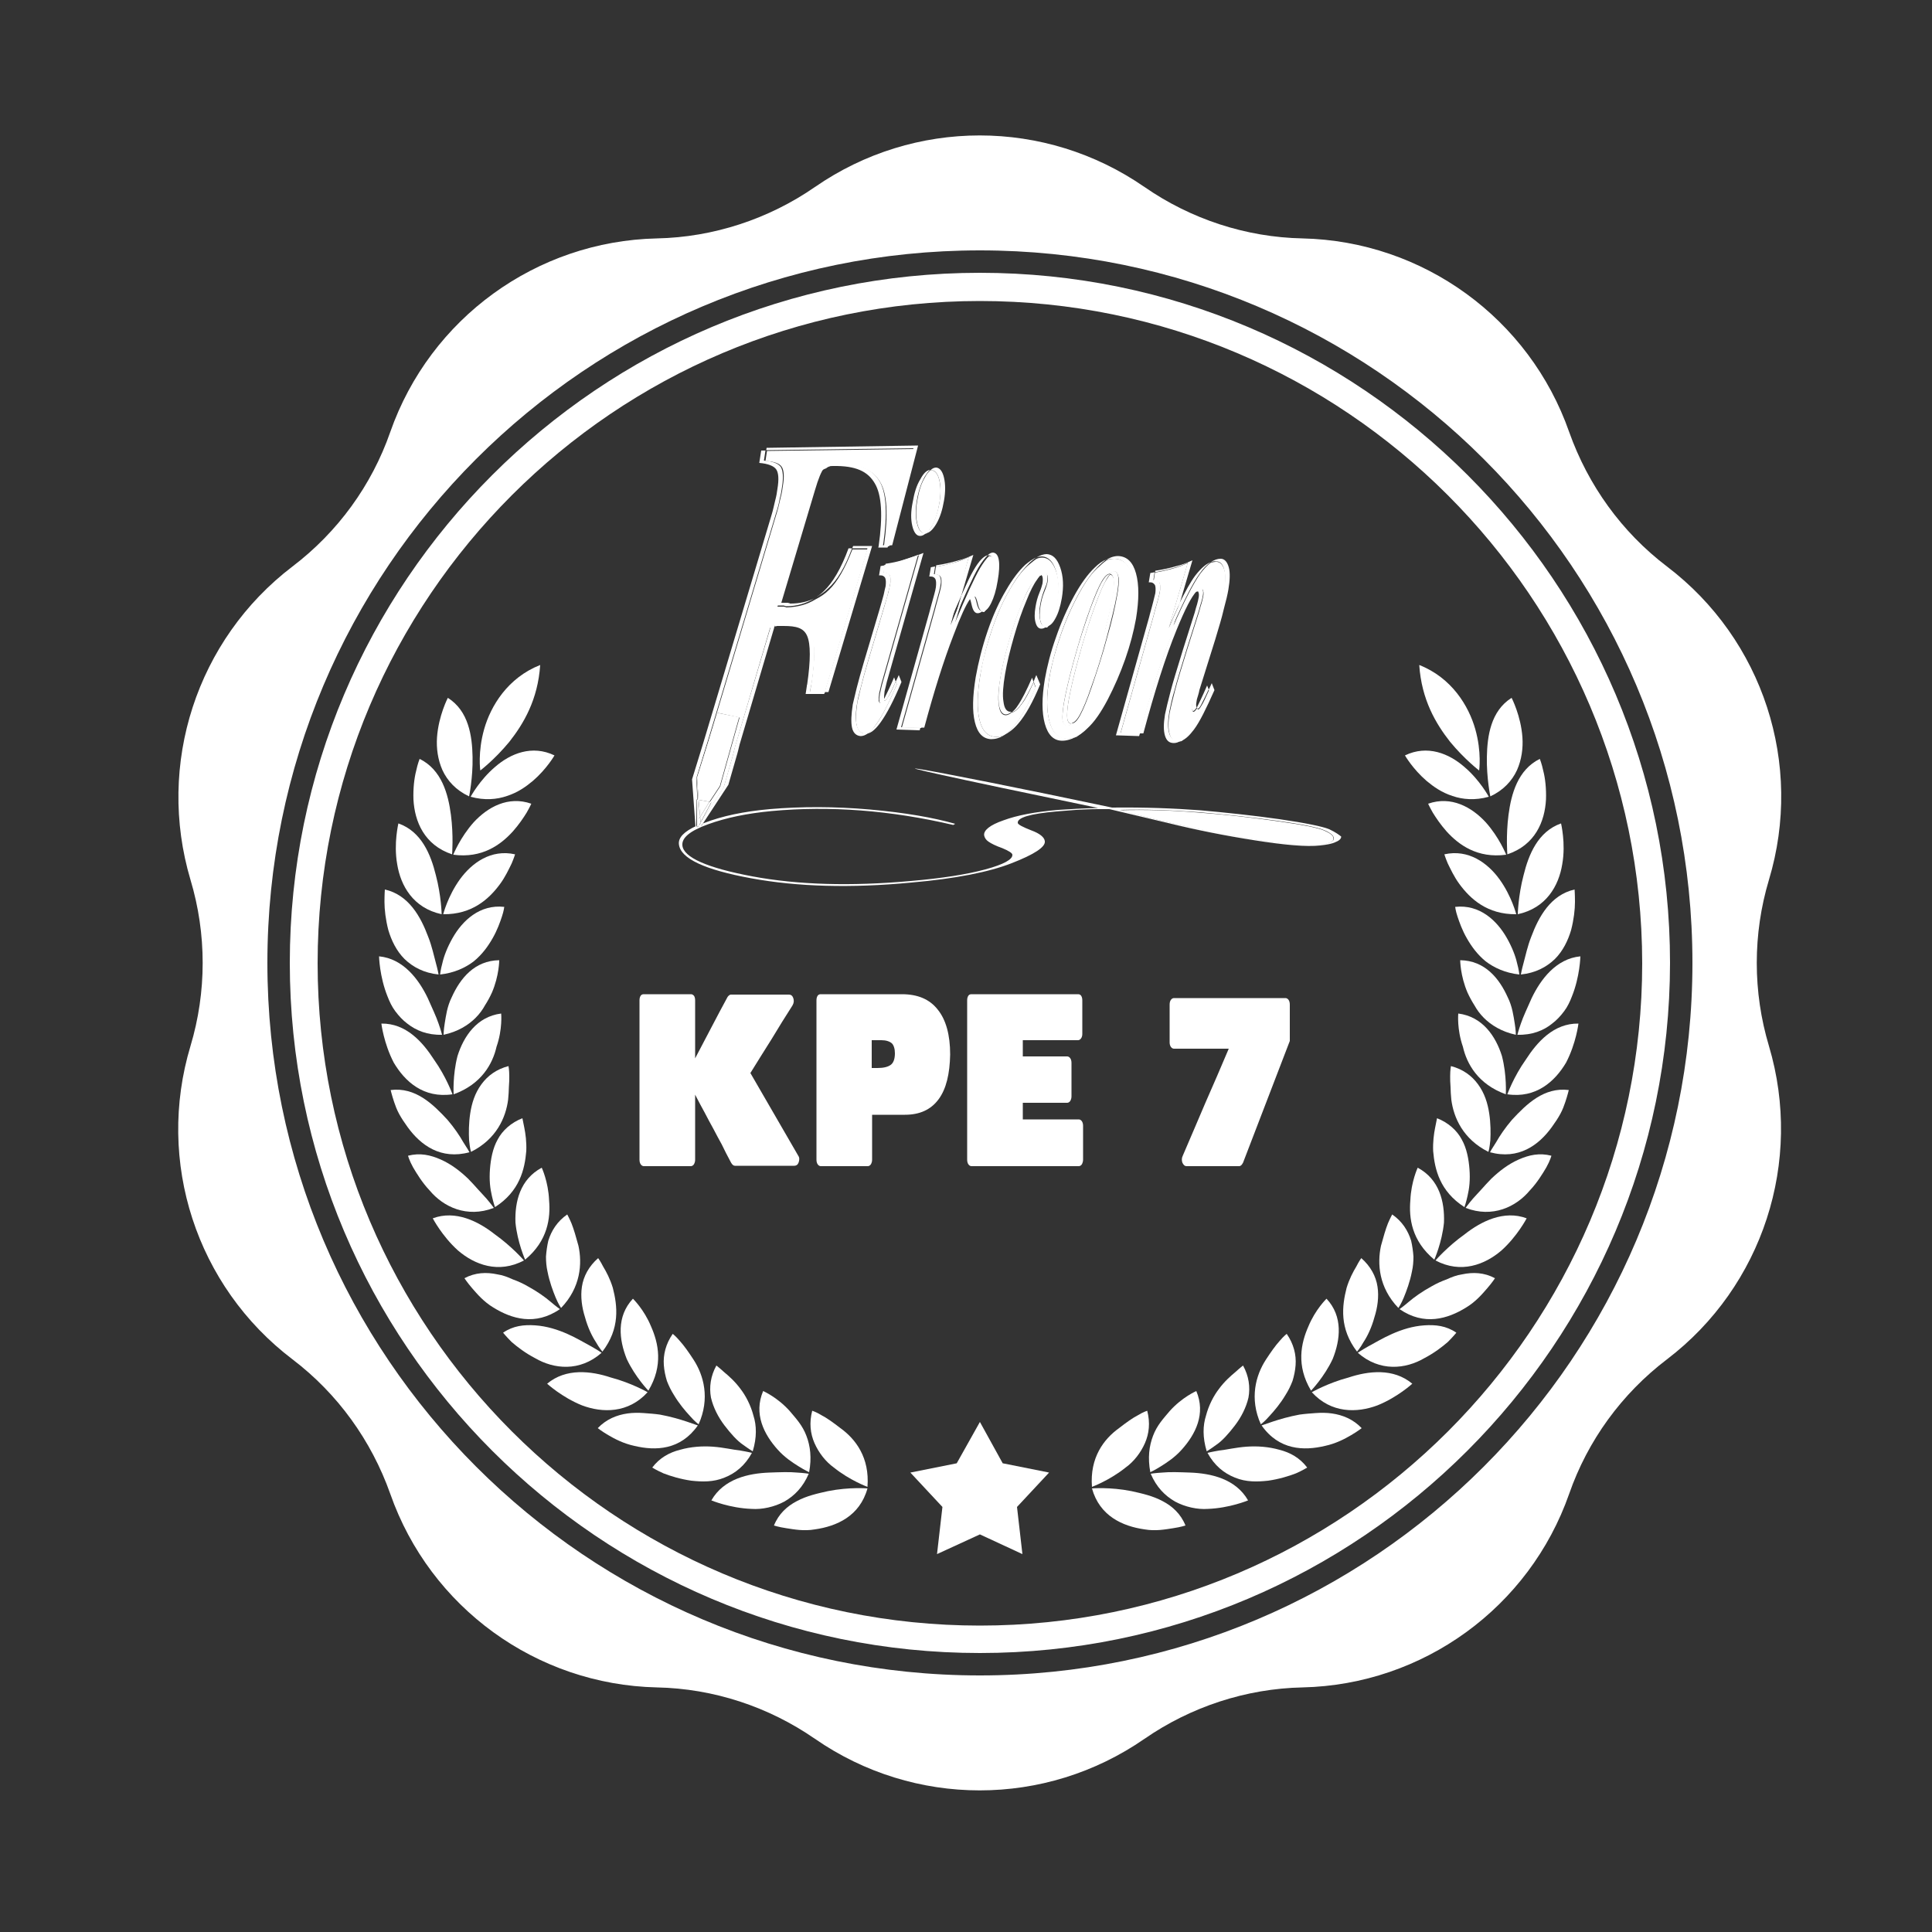 <?xml version="1.0" encoding="utf-8"?>
<!-- Generator: Adobe Illustrator 24.2.1, SVG Export Plug-In . SVG Version: 6.00 Build 0)  -->
<svg version="1.1" id="Layer_1" xmlns="http://www.w3.org/2000/svg" xmlns:xlink="http://www.w3.org/1999/xlink" x="0px" y="0px"
	 viewBox="0 0 500 500" style="enable-background:new 0 0 500 500;" xml:space="preserve">
<rect x="0" y="0" width="500" height="500" fill="#333333" stroke="none"/>
<style type="text/css">
	.st0{fill:#FFFFFF;}
</style>
<g>
	<path class="st0" d="M457.8,227.7c9-29.9-1.5-62.2-26.4-81.1l0,0c-11.7-8.9-20.4-21-25.3-34.8c-10.3-29.4-37.8-49.4-69-50.1
		c-14.7-0.3-28.9-5-40.9-13.3c-25.7-17.8-59.6-17.8-85.3,0c-12,8.3-26.3,13-40.9,13.3c-31.2,0.7-58.7,20.7-69,50.1
		c-4.8,13.8-13.6,25.9-25.3,34.8v0c-24.8,18.9-35.3,51.2-26.4,81.1c4.2,14,4.2,29,0,43c-9,29.9,1.5,62.2,26.4,81.1
		c11.7,8.9,20.4,21,25.3,34.8c10.3,29.4,37.8,49.4,69,50.1c14.7,0.3,28.9,5,40.9,13.3v0c25.7,17.8,59.6,17.8,85.3,0v0
		c12-8.3,26.3-13,40.9-13.3c31.2-0.7,58.7-20.7,69-50.1c4.8-13.8,13.6-25.9,25.3-34.8h0c24.8-18.9,35.3-51.2,26.4-81.1
		C453.6,256.7,453.6,241.7,457.8,227.7z M253.6,433.6c-101.8,0-184.4-82.6-184.4-184.4S151.7,64.8,253.6,64.8S438,147.4,438,249.2
		S355.4,433.6,253.6,433.6z"/>
	<path class="st0" d="M253.6,427.8C155.1,427.8,75,347.7,75,249.2c0-98.5,80.1-178.6,178.6-178.6c98.5,0,178.6,80.1,178.6,178.6
		C432.1,347.7,352,427.8,253.6,427.8z M253.6,77.9c-94.5,0-171.4,76.9-171.4,171.4c0,94.5,76.9,171.4,171.4,171.4
		c94.5,0,171.4-76.9,171.4-171.4C424.9,154.7,348,77.9,253.6,77.9z"/>
	<g>
		<path class="st0" d="M139.8,172.1c-8.4,3.3-12.8,10.6-14.5,16.6c-1.7,6-1,10.7-1,10.7s3.7-2.8,7.5-7.4
			C135.5,187.3,139.2,181.1,139.8,172.1z"/>
		<g>
			<path class="st0" d="M121.4,206.1c0,0,1-4.7,0.9-10.2c-0.1-5.4-1-11.9-6.4-15.3c0,0-2.4,4.6-2.8,10.2c-0.2,2.8,0.2,5.8,1.4,8.5
				C115.8,202.1,118,204.5,121.4,206.1z"/>
			<path class="st0" d="M121.8,206.2c0,0,2.3-4.3,6.3-7.7c4-3.5,9.6-5.8,15.4-3c0,0-2,3.5-5.6,6.6c-1.8,1.5-3.9,3-6.7,3.9
				C128.6,206.9,125.4,207.2,121.8,206.2z"/>
		</g>
		<g>
			<path class="st0" d="M117,221.1c0,0,0.4-4.8-0.3-10.2c-0.7-5.4-2.4-11.7-8.1-14.5c0,0-0.5,1.2-0.9,3.1c-0.5,1.9-0.8,4.6-0.7,7.4
				C107.3,212.6,109.8,218.7,117,221.1z"/>
			<path class="st0" d="M117.3,221.2c0,0,1.8-4.5,5.3-8.4c3.6-3.9,8.9-6.9,14.9-4.8c0,0-0.4,0.9-1.2,2.3c-0.8,1.3-2,3.1-3.6,4.9
				C129.6,218.6,124.8,222.2,117.3,221.2z"/>
		</g>
		<g>
			<path class="st0" d="M114.3,236.6c0,0-0.1-4.8-1.5-10.1c-1.3-5.3-3.7-11.3-9.7-13.4c0,0-0.3,1.3-0.5,3.2
				c-0.2,1.9-0.3,4.6,0.2,7.4C103.7,229.2,106.9,235,114.3,236.6z"/>
			<path class="st0" d="M114.7,236.6c0,0,1.2-4.7,4.3-9c3.1-4.3,8.1-7.9,14.3-6.5c0,0-0.3,1-0.9,2.4c-0.7,1.4-1.6,3.4-3,5.3
				C126.6,232.6,122.2,236.7,114.7,236.6z"/>
		</g>
		<g>
			<path class="st0" d="M113.5,252.2c0,0-0.2-1.2-0.7-3c-0.5-1.8-1-4.3-2-6.8c-1.9-5.1-5-10.8-11.2-12.2c0,0-0.1,1.3-0.1,3.2
				c0,2,0.3,4.6,1,7.3c0.8,2.7,2.1,5.4,4.2,7.5C106.9,250.3,109.7,251.8,113.5,252.2z"/>
			<path class="st0" d="M113.9,252.2c0,0,0.1-1.2,0.6-3c0.4-1.8,1.3-4.1,2.6-6.4c2.6-4.6,7.1-8.8,13.4-8.1c0,0-0.1,1-0.6,2.5
				c-0.5,1.5-1.2,3.5-2.4,5.6c-1.2,2.1-2.7,4.2-4.9,6C120.5,250.4,117.6,251.8,113.9,252.2z"/>
		</g>
		<g>
			<path class="st0" d="M114.4,267.8c0,0-0.3-1.2-0.9-2.9c-0.6-1.8-1.7-4.1-2.8-6.6c-2.3-4.8-6.3-10.2-12.6-10.8
				c0,0,0.1,5.2,2.2,10.4c0.5,1.3,1.1,2.6,2,3.8c0.9,1.2,1.9,2.3,3.1,3.2C107.7,266.7,110.6,267.9,114.4,267.8z"/>
			<path class="st0" d="M114.8,267.8c0,0,0-1.2,0.3-3c0.3-1.8,0.6-4.3,1.8-6.7c2.2-4.9,5.9-9.5,12.3-9.6c0,0,0,4-1.9,8.4
				c-0.5,1.1-1.1,2.2-1.8,3.3c-0.6,1.1-1.4,2.2-2.4,3.2C121.2,265.3,118.5,267,114.8,267.8z"/>
		</g>
		<g>
			<path class="st0" d="M117.1,283.2c0,0-1.6-4.5-4.8-9c-2.9-4.5-7.2-9.4-13.6-9.3c0,0,0.6,5.1,3.2,10.1
				C104.8,279.9,109.6,284.3,117.1,283.2z"/>
			<path class="st0" d="M117.4,283.2c0,0-0.3-4.9,1-9.9c1.6-5.1,5-10.2,11.3-11c0,0,0.4,4-1.2,8.6
				C127.5,275.3,124.6,280.6,117.4,283.2z"/>
		</g>
		<g>
			<path class="st0" d="M121.5,298.2c0,0-0.2-0.3-0.4-0.7c-0.3-0.5-0.7-1.1-1.2-1.9c-0.9-1.6-2.3-3.7-4.1-5.8
				c-3.8-4.1-8.3-8.5-14.7-7.7c0,0,0.3,1.3,0.9,3.1c0.3,0.9,0.7,2,1.3,3.1c0.6,1.1,1.4,2.3,2.2,3.4
				C108.9,296.4,114.1,300.2,121.5,298.2z"/>
			<path class="st0" d="M121.9,298.1c0,0-0.1-0.3-0.2-0.8c-0.1-0.5-0.2-1.3-0.3-2.2c-0.1-1.9-0.1-4.4,0.3-7c0.4-2.6,1.2-5.2,2.9-7.5
				c1.6-2.2,3.9-3.9,7-4.7c0,0,0.2,1,0.2,2.6c0,0.8,0,1.7-0.1,2.8c0,1-0.1,2.1-0.2,3.3C130.9,289.2,128.5,294.8,121.9,298.1z"/>
		</g>
		<g>
			<path class="st0" d="M127.8,312.6c0,0-0.7-1-1.9-2.4c-0.6-0.7-1.4-1.5-2.2-2.4c-0.8-0.9-1.7-1.9-2.6-2.8c-2-1.9-4.3-3.7-7-4.9
				c-2.7-1.2-5.4-1.8-8.5-1c0,0,0.3,1.2,1.3,3c1,1.7,2.4,4,4.3,6C114.7,312.3,120.8,315.3,127.8,312.6z"/>
			<path class="st0" d="M128.1,312.4c0,0-0.4-1.1-0.8-2.9c-0.2-0.9-0.4-1.9-0.5-3.1c-0.1-1.2-0.1-2.5,0-3.8c0.2-2.6,0.7-5.4,2-7.7
				c1.2-2.3,3.5-4.4,6.4-5.5c0,0,0.2,1,0.5,2.5c0.3,1.5,0.6,3.6,0.5,6C135.8,302.6,134.5,308.3,128.1,312.4z"/>
		</g>
		<g>
			<path class="st0" d="M135.6,326.2c0,0-3.1-3.6-7.6-6.8c-4.2-3.3-10.1-6.3-16-4.1c0,0,2.4,4.6,6.5,8.3
				C122.8,327.3,129,329.7,135.6,326.2z"/>
			<path class="st0" d="M135.9,326c0,0-2-4.5-2.5-9.6c-0.2-5.4,1.2-11.2,6.8-14.2c0,0,1.7,3.6,1.9,8.4
				C142.5,315.2,141.8,321.1,135.9,326z"/>
		</g>
		<g>
			<path class="st0" d="M144.9,338.8c0,0-1-0.7-2.4-1.9c-1.4-1.2-3.5-2.7-5.9-4c-1.2-0.7-2.5-1.3-3.9-1.8c-1.3-0.6-2.6-1.1-4-1.3
				c-2.8-0.6-5.7-0.5-8.5,1c0,0,0.7,1.1,2,2.6c1.3,1.5,3,3.5,5.5,5C132.4,341.3,138.5,343.2,144.9,338.8z"/>
			<path class="st0" d="M145.2,338.5c0,0-0.7-1-1.4-2.7c-0.7-1.7-1.6-4.1-2.1-6.7c-0.3-1.3-0.4-2.6-0.4-3.9c0.1-1.4,0.3-2.8,0.6-4.1
				c0.8-2.6,2.3-5,4.9-6.8c0,0,0.5,0.9,1.1,2.3c0.6,1.5,1.2,3.6,1.8,5.8C150.7,327,150.3,333.2,145.2,338.5z"/>
		</g>
		<g>
			<path class="st0" d="M155.7,350.1c0,0-1-0.7-2.6-1.6c-1.7-0.9-3.8-2.2-6.3-3.3c-2.5-1.1-5.3-2-8.3-2.2c-2.9-0.2-5.7,0.1-8.3,1.9
				c0,0,0.8,1,2.2,2.4c1.5,1.3,3.6,2.9,6.1,4.2C143.3,354.3,150,355.1,155.7,350.1z"/>
			<path class="st0" d="M155.9,349.8c0,0-0.8-0.9-1.7-2.5c-1-1.5-2.1-3.8-2.8-6.4c-0.8-2.5-1.2-5.3-0.8-7.9c0.4-2.7,1.8-5.3,4.2-7.4
				c0,0,0.6,0.8,1.3,2.2c0.8,1.3,1.8,3.2,2.5,5.5C159.8,338,160.5,343.8,155.9,349.8z"/>
		</g>
		<g>
			<path class="st0" d="M167.6,360.3c0,0-4.2-2.4-9.5-3.8c-5.1-1.7-11.6-2.5-16.5,1.6c0,0,3.8,3.5,9,5.6
				C155.9,365.7,162.6,365.8,167.6,360.3z"/>
			<path class="st0" d="M167.8,359.9c0,0-3.4-3.5-5.6-8.2c-2-5-2.7-11,1.6-15.6c0,0,2.9,2.8,4.7,7.2
				C170.4,347.6,171.7,353.4,167.8,359.9z"/>
		</g>
		<g>
			<path class="st0" d="M180.6,368.9c0,0-1.2-0.4-2.9-1c-1.8-0.6-4.2-1.3-6.9-1.8c-1.4-0.2-2.8-0.3-4.2-0.4
				c-1.4-0.1-2.8-0.1-4.2,0.1c-2.8,0.4-5.5,1.5-7.7,3.8c0,0,1,0.8,2.7,1.8c1.7,1,4,2.2,6.8,2.8C169.7,375.5,176.1,375.3,180.6,368.9
				z"/>
			<path class="st0" d="M180.8,368.6c0,0-1-0.7-2.2-2.1c-1.3-1.4-2.9-3.3-4.2-5.5c-0.7-1.1-1.3-2.3-1.8-3.6
				c-0.4-1.3-0.7-2.7-0.8-4.1c-0.2-2.7,0.5-5.5,2.3-8.1c0,0,0.8,0.6,1.8,1.8c1.1,1.2,2.3,2.9,3.6,4.9
				C182.1,355.9,183.8,361.9,180.8,368.6z"/>
		</g>
		<g>
			<path class="st0" d="M194.6,376c0,0-1.2-0.3-3-0.6c-1.9-0.2-4.3-0.8-7.1-1c-2.7-0.2-5.7,0-8.5,0.8c-2.8,0.7-5.3,2.1-7.2,4.6
				c0,0,1.1,0.7,2.9,1.5c1.8,0.7,4.4,1.5,7.2,1.9c2.8,0.3,5.7,0.4,8.6-0.8C190.3,381.3,192.8,379.3,194.6,376z"/>
			<path class="st0" d="M194.8,375.6c0,0-1-0.6-2.5-1.7c-1.5-1-3.2-2.9-4.8-5c-1.6-2.1-2.9-4.6-3.5-7.2c-0.5-2.7-0.1-5.6,1.4-8.3
				c0,0,0.8,0.6,2,1.7c1.2,1,2.8,2.4,4.2,4.3c1.4,1.8,2.7,4.3,3.4,7C195.8,368.9,195.9,372,194.8,375.6z"/>
		</g>
		<g>
			<path class="st0" d="M209.3,381.4c0,0-1.2-0.2-3-0.3c-1.9-0.2-4.5-0.1-7.2,0c-5.4,0.2-11.8,1.6-15,7.2c0,0,4.8,2,10.4,2.2
				c2.7,0.2,5.9-0.5,8.5-1.9C205.6,387.1,207.8,384.9,209.3,381.4z"/>
			<path class="st0" d="M209.4,381c0,0-1.1-0.5-2.7-1.5c-1.6-1-3.6-2.3-5.4-4.3c-3.6-4-6.3-9.3-3.8-15.2c0,0,3.7,1.6,6.9,5.2
				c1.6,1.9,3.3,3.7,4.3,6.4C209.7,374.2,210.1,377.3,209.4,381z"/>
		</g>
		<g>
			<path class="st0" d="M224.5,385.2c0,0-4.7-0.4-10.2,0.7c-2.7,0.6-5.5,1.2-8.1,2.6c-2.5,1.3-4.7,3.3-5.9,6.3c0,0,1.2,0.4,3.2,0.7
				c2,0.3,4.5,0.8,7.4,0.3C216.5,395,222.5,392.4,224.5,385.2z"/>
			<path class="st0" d="M224.5,384.8c0,0-4.6-1.7-8.7-5c-2.1-1.5-3.9-3.8-5-6.3c-1.1-2.5-1.4-5.3-0.6-8.4c0,0,1,0.3,2.3,1.1
				c1.4,0.7,3.2,2,5,3.4C221.4,372.4,225.1,377.2,224.5,384.8z"/>
		</g>
	</g>
	<g>
		<path class="st0" d="M367.3,172.1c8.4,3.3,12.8,10.6,14.5,16.6c1.7,6,1,10.7,1,10.7s-3.7-2.8-7.5-7.4
			C371.6,187.3,367.9,181.1,367.3,172.1z"/>
		<g>
			<path class="st0" d="M385.7,206.1c0,0-1-4.7-0.9-10.2c0.1-5.4,1-11.9,6.4-15.3c0,0,2.4,4.6,2.8,10.2c0.2,2.8-0.2,5.8-1.4,8.5
				C391.3,202.1,389.1,204.5,385.7,206.1z"/>
			<path class="st0" d="M385.3,206.2c0,0-2.3-4.3-6.3-7.7c-4-3.5-9.6-5.8-15.4-3c0,0,2,3.5,5.6,6.6c1.8,1.5,3.9,3,6.7,3.9
				C378.5,206.9,381.7,207.2,385.3,206.2z"/>
		</g>
		<g>
			<path class="st0" d="M390.1,221.1c0,0-0.4-4.8,0.3-10.2c0.7-5.4,2.4-11.7,8.1-14.5c0,0,0.5,1.2,0.9,3.1c0.5,1.9,0.8,4.6,0.7,7.4
				C399.8,212.6,397.3,218.7,390.1,221.1z"/>
			<path class="st0" d="M389.8,221.2c0,0-1.8-4.5-5.3-8.4c-3.6-3.9-8.9-6.9-14.9-4.8c0,0,0.4,0.9,1.2,2.3c0.8,1.3,2,3.1,3.6,4.9
				C377.5,218.6,382.3,222.2,389.8,221.2z"/>
		</g>
		<g>
			<path class="st0" d="M392.8,236.6c0,0,0.1-4.8,1.5-10.1c1.3-5.3,3.7-11.3,9.7-13.4c0,0,0.3,1.3,0.5,3.2c0.2,1.9,0.3,4.6-0.2,7.4
				C403.4,229.2,400.2,235,392.8,236.6z"/>
			<path class="st0" d="M392.4,236.6c0,0-1.2-4.7-4.3-9c-3.1-4.3-8.1-7.9-14.3-6.5c0,0,0.3,1,0.9,2.4c0.7,1.4,1.6,3.4,3,5.3
				C380.5,232.6,384.9,236.7,392.4,236.6z"/>
		</g>
		<g>
			<path class="st0" d="M393.6,252.2c0,0,0.2-1.2,0.7-3c0.5-1.8,1-4.3,2-6.8c1.9-5.1,5-10.8,11.2-12.2c0,0,0.1,1.3,0.1,3.2
				c0,2-0.3,4.6-1,7.3c-0.8,2.7-2.1,5.4-4.2,7.5C400.2,250.3,397.4,251.8,393.6,252.2z"/>
			<path class="st0" d="M393.2,252.2c0,0-0.1-1.2-0.6-3c-0.4-1.8-1.3-4.1-2.6-6.4c-2.6-4.6-7.1-8.8-13.4-8.1c0,0,0.1,1,0.6,2.5
				c0.5,1.5,1.2,3.5,2.4,5.6c1.2,2.1,2.7,4.2,4.9,6C386.6,250.4,389.5,251.8,393.2,252.2z"/>
		</g>
		<g>
			<path class="st0" d="M392.7,267.8c0,0,0.3-1.2,0.9-2.9c0.6-1.8,1.7-4.1,2.8-6.6c2.3-4.8,6.3-10.2,12.6-10.8c0,0-0.1,5.2-2.2,10.4
				c-0.5,1.3-1.1,2.6-2,3.8c-0.9,1.2-1.9,2.3-3.1,3.2C399.5,266.7,396.5,267.9,392.7,267.8z"/>
			<path class="st0" d="M392.3,267.8c0,0,0-1.2-0.3-3c-0.3-1.8-0.6-4.3-1.8-6.7c-2.2-4.9-5.9-9.5-12.3-9.6c0,0,0,4,1.9,8.4
				c0.5,1.1,1.1,2.2,1.8,3.3c0.6,1.1,1.4,2.2,2.4,3.2C385.9,265.3,388.6,267,392.3,267.8z"/>
		</g>
		<g>
			<path class="st0" d="M390.1,283.2c0,0,1.6-4.5,4.8-9c2.9-4.5,7.2-9.4,13.6-9.3c0,0-0.6,5.1-3.2,10.1
				C402.4,279.9,397.5,284.3,390.1,283.2z"/>
			<path class="st0" d="M389.7,283.2c0,0,0.3-4.9-1-9.9c-1.6-5.1-5-10.2-11.3-11c0,0-0.4,4,1.2,8.6
				C379.6,275.3,382.5,280.6,389.7,283.2z"/>
		</g>
		<g>
			<path class="st0" d="M385.6,298.2c0,0,0.2-0.3,0.4-0.7c0.3-0.5,0.7-1.1,1.2-1.9c0.9-1.6,2.3-3.7,4.1-5.8
				c3.8-4.1,8.3-8.5,14.7-7.7c0,0-0.3,1.3-0.9,3.1c-0.3,0.9-0.7,2-1.3,3.1c-0.6,1.1-1.4,2.3-2.2,3.4
				C398.2,296.4,393,300.2,385.6,298.2z"/>
			<path class="st0" d="M385.2,298.1c0,0,0.1-0.3,0.2-0.8c0.1-0.5,0.2-1.3,0.3-2.2c0.1-1.9,0.1-4.4-0.3-7c-0.4-2.6-1.2-5.2-2.9-7.5
				c-1.6-2.2-3.9-3.9-7-4.7c0,0-0.2,1-0.2,2.6c0,0.8,0,1.7,0.1,2.8c0,1,0.1,2.1,0.2,3.3C376.2,289.2,378.6,294.8,385.2,298.1z"/>
		</g>
		<g>
			<path class="st0" d="M379.3,312.6c0,0,0.7-1,1.9-2.4c0.6-0.7,1.4-1.5,2.2-2.4c0.8-0.9,1.7-1.9,2.6-2.8c2-1.9,4.3-3.7,7-4.9
				c2.7-1.2,5.4-1.8,8.5-1c0,0-0.3,1.2-1.3,3c-1,1.7-2.4,4-4.3,6C392.4,312.3,386.3,315.3,379.3,312.6z"/>
			<path class="st0" d="M379,312.4c0,0,0.4-1.1,0.8-2.9c0.2-0.9,0.4-1.9,0.5-3.1c0.1-1.2,0.1-2.5,0-3.8c-0.2-2.6-0.7-5.4-2-7.7
				c-1.2-2.3-3.5-4.4-6.4-5.5c0,0-0.2,1-0.5,2.5c-0.3,1.5-0.6,3.6-0.5,6C371.3,302.6,372.6,308.3,379,312.4z"/>
		</g>
		<g>
			<path class="st0" d="M371.5,326.2c0,0,3.1-3.6,7.6-6.8c4.2-3.3,10.1-6.3,16-4.1c0,0-2.4,4.6-6.5,8.3
				C384.3,327.3,378.1,329.7,371.5,326.2z"/>
			<path class="st0" d="M371.2,326c0,0,2-4.5,2.5-9.6c0.2-5.4-1.2-11.2-6.8-14.2c0,0-1.7,3.6-1.9,8.4
				C364.6,315.2,365.3,321.1,371.2,326z"/>
		</g>
		<g>
			<path class="st0" d="M362.2,338.8c0,0,1-0.7,2.4-1.9c1.4-1.2,3.5-2.7,5.9-4c1.2-0.7,2.5-1.3,3.9-1.8c1.3-0.6,2.6-1.1,4-1.3
				c2.8-0.6,5.7-0.5,8.5,1c0,0-0.7,1.1-2,2.6c-1.3,1.5-3,3.5-5.5,5C374.7,341.3,368.6,343.2,362.2,338.8z"/>
			<path class="st0" d="M361.9,338.5c0,0,0.7-1,1.4-2.7c0.7-1.7,1.6-4.1,2.1-6.7c0.3-1.3,0.4-2.6,0.4-3.9c-0.1-1.4-0.3-2.8-0.6-4.1
				c-0.8-2.6-2.3-5-4.9-6.8c0,0-0.5,0.9-1.1,2.3c-0.6,1.5-1.2,3.6-1.8,5.8C356.4,327,356.8,333.2,361.9,338.5z"/>
		</g>
		<g>
			<path class="st0" d="M351.4,350.1c0,0,1-0.7,2.6-1.6c1.7-0.9,3.8-2.2,6.3-3.3c2.5-1.1,5.3-2,8.3-2.2c2.9-0.2,5.7,0.1,8.3,1.9
				c0,0-0.8,1-2.2,2.4c-1.5,1.3-3.6,2.9-6.1,4.2C363.8,354.3,357.1,355.1,351.4,350.1z"/>
			<path class="st0" d="M351.2,349.8c0,0,0.8-0.9,1.7-2.5c1-1.5,2.1-3.8,2.8-6.4c0.8-2.5,1.2-5.3,0.8-7.9c-0.4-2.7-1.8-5.3-4.2-7.4
				c0,0-0.6,0.8-1.3,2.2c-0.8,1.3-1.8,3.2-2.5,5.5C347.3,338,346.6,343.8,351.2,349.8z"/>
		</g>
		<g>
			<path class="st0" d="M339.5,360.3c0,0,4.2-2.4,9.5-3.8c5.1-1.7,11.6-2.5,16.5,1.6c0,0-3.8,3.5-9,5.6
				C351.2,365.7,344.5,365.8,339.5,360.3z"/>
			<path class="st0" d="M339.3,359.9c0,0,3.4-3.5,5.6-8.2c2-5,2.7-11-1.6-15.6c0,0-2.9,2.8-4.7,7.2
				C336.7,347.6,335.4,353.4,339.3,359.9z"/>
		</g>
		<g>
			<path class="st0" d="M326.5,368.9c0,0,1.2-0.4,2.9-1c1.8-0.6,4.2-1.3,6.9-1.8c1.4-0.2,2.8-0.3,4.2-0.4c1.4-0.1,2.8-0.1,4.2,0.1
				c2.8,0.4,5.5,1.5,7.7,3.8c0,0-1,0.8-2.7,1.8c-1.7,1-4,2.2-6.8,2.8C337.4,375.5,331,375.3,326.5,368.9z"/>
			<path class="st0" d="M326.3,368.6c0,0,1-0.7,2.2-2.1c1.3-1.4,2.9-3.3,4.2-5.5c0.7-1.1,1.3-2.3,1.8-3.6c0.4-1.3,0.7-2.7,0.8-4.1
				c0.2-2.7-0.5-5.5-2.3-8.1c0,0-0.8,0.6-1.8,1.8c-1.1,1.2-2.3,2.9-3.6,4.9C325,355.9,323.3,361.9,326.3,368.6z"/>
		</g>
		<g>
			<path class="st0" d="M312.5,376c0,0,1.2-0.3,3-0.6c1.9-0.2,4.3-0.8,7.1-1c2.7-0.2,5.7,0,8.5,0.8c2.8,0.7,5.3,2.1,7.2,4.6
				c0,0-1.1,0.7-2.9,1.5c-1.8,0.7-4.4,1.5-7.2,1.9c-2.8,0.3-5.7,0.4-8.6-0.8C316.8,381.3,314.3,379.3,312.5,376z"/>
			<path class="st0" d="M312.3,375.6c0,0,1-0.6,2.5-1.7c1.5-1,3.2-2.9,4.8-5c1.6-2.1,2.9-4.6,3.5-7.2c0.5-2.7,0.1-5.6-1.4-8.3
				c0,0-0.8,0.6-2,1.7c-1.2,1-2.8,2.4-4.2,4.3c-1.4,1.8-2.7,4.3-3.4,7C311.3,368.9,311.2,372,312.3,375.6z"/>
		</g>
		<g>
			<path class="st0" d="M297.8,381.4c0,0,1.2-0.2,3-0.3c1.9-0.2,4.5-0.1,7.2,0c5.4,0.2,11.8,1.6,15,7.2c0,0-4.8,2-10.4,2.2
				c-2.7,0.2-5.9-0.5-8.5-1.9C301.5,387.1,299.3,384.9,297.8,381.4z"/>
			<path class="st0" d="M297.7,381c0,0,1.1-0.5,2.7-1.5c1.6-1,3.6-2.3,5.4-4.3c3.6-4,6.3-9.3,3.8-15.2c0,0-3.7,1.6-6.9,5.2
				c-1.6,1.9-3.3,3.7-4.3,6.4C297.4,374.2,297,377.3,297.7,381z"/>
		</g>
		<g>
			<path class="st0" d="M282.6,385.2c0,0,4.7-0.4,10.2,0.7c2.7,0.6,5.5,1.2,8.1,2.6c2.5,1.3,4.7,3.3,5.9,6.3c0,0-1.2,0.4-3.2,0.7
				c-2,0.3-4.5,0.8-7.4,0.3C290.6,395,284.6,392.4,282.6,385.2z"/>
			<path class="st0" d="M282.6,384.8c0,0,4.6-1.7,8.7-5c2.1-1.5,3.9-3.8,5-6.3c1.1-2.5,1.4-5.3,0.6-8.4c0,0-1,0.3-2.3,1.1
				c-1.4,0.7-3.2,2-5,3.4C285.7,372.4,282,377.2,282.6,384.8z"/>
		</g>
	</g>
	<g>
		<path class="st0" d="M206.7,300.8c-0.2,0.6-0.6,0.9-1.2,0.9h-15.3c-0.4,0-0.7-0.3-1-0.8c-0.9-1.7-1.7-3.2-2.4-4.7
			c-0.8-1.4-1.5-2.8-2.2-4.1c-0.7-1.3-1.5-2.7-2.2-4.1c-0.8-1.4-1.6-3-2.5-4.7v16.8c0,0.5-0.1,0.8-0.3,1.2c-0.2,0.3-0.5,0.5-0.8,0.5
			h-12.2c-0.3,0-0.6-0.2-0.8-0.5c-0.2-0.3-0.3-0.7-0.3-1.2v-41.2c0-0.5,0.1-0.9,0.3-1.2c0.2-0.3,0.5-0.4,0.8-0.4h12.2
			c0.3,0,0.5,0.1,0.8,0.4c0.2,0.3,0.3,0.7,0.3,1.2v15c1.3-2.5,2.7-5.1,4.2-8c1.5-2.9,2.9-5.5,4.2-7.9c0.1-0.1,0.2-0.3,0.4-0.4
			c0.2-0.2,0.4-0.2,0.5-0.2h15c0.5,0,0.9,0.3,1.1,0.9c0.2,0.6,0.2,1.2-0.2,1.9c-1.8,2.8-3.6,5.7-5.4,8.7c-1.9,3-3.7,5.9-5.5,8.8
			l12.5,21.6C206.9,299.6,206.9,300.2,206.7,300.8z"/>
		<path class="st0" d="M242.9,284.5c-2,2.7-4.9,4-8.7,4h-8.5v11.6c0,0.5-0.1,0.8-0.3,1.2c-0.2,0.3-0.5,0.5-0.8,0.5h-12.2
			c-0.3,0-0.6-0.2-0.8-0.5c-0.2-0.3-0.3-0.7-0.3-1.2v-41.2c0-0.5,0.1-0.9,0.3-1.2c0.2-0.3,0.5-0.4,0.8-0.4h21c4.1,0,7.2,1.3,9.3,4
			c2.1,2.6,3.2,6.5,3.2,11.6C245.8,277.9,244.9,281.8,242.9,284.5z M230.8,270c-0.6-0.5-1.5-0.8-2.7-0.8h-2.5v7.2h1.5
			c1.6,0,2.7-0.3,3.4-0.8c0.7-0.5,1.1-1.5,1.1-3C231.6,271.4,231.3,270.5,230.8,270z"/>
		<path class="st0" d="M280,301.3c-0.2,0.3-0.5,0.5-0.8,0.5h-27.8c-0.3,0-0.6-0.2-0.8-0.5c-0.2-0.3-0.3-0.7-0.3-1.2v-41.2
			c0-0.5,0.1-0.9,0.3-1.2c0.2-0.3,0.5-0.4,0.8-0.4H279c0.3,0,0.6,0.1,0.8,0.4c0.2,0.3,0.3,0.7,0.3,1.2v8.7c0,0.4-0.1,0.8-0.3,1.1
			c-0.2,0.3-0.5,0.5-0.8,0.5h-14.3v4.2h11.5c0.3,0,0.6,0.2,0.8,0.5c0.2,0.3,0.3,0.7,0.3,1.2v8.6c0,0.5-0.1,0.8-0.3,1.2
			c-0.2,0.3-0.5,0.5-0.8,0.5h-11.5v4.3h14.5c0.3,0,0.6,0.2,0.8,0.5c0.2,0.3,0.3,0.7,0.3,1.2v8.7C280.3,300.5,280.2,300.9,280,301.3z
			"/>
		<path class="st0" d="M321.7,300.9L321.7,300.9c-0.1,0.1-0.2,0.4-0.4,0.6c-0.2,0.2-0.4,0.3-0.6,0.3h-13.6c-0.5,0-0.8-0.3-1.1-0.9
			c-0.2-0.6-0.2-1.2,0.1-1.8c2-4.7,4-9.3,5.9-13.8c2-4.5,4-9.2,6-13.9h-14.2c-0.3,0-0.6-0.2-0.8-0.5c-0.2-0.3-0.3-0.7-0.3-1.1V260
			c0-0.5,0.1-0.9,0.3-1.2c0.2-0.3,0.5-0.5,0.8-0.5h28.9c0.3,0,0.6,0.2,0.8,0.5c0.2,0.3,0.3,0.7,0.3,1.2v9.4L321.7,300.9z"/>
	</g>
	<polygon class="st0" points="253.6,397.1 242.5,402.2 243.9,390 235.6,381.1 247.6,378.7 253.6,368 259.5,378.7 271.5,381.1 
		263.2,390 264.6,402.2 	"/>
	<g>
		<path class="st0" d="M283.5,156.5c-1.6,4.3-3,8.8-4.3,13.6c-1.3,4.7-2.2,8.6-2.7,11.5c-0.3,1.9-0.4,3.4-0.3,4.3
			c0.1,0.9,0.5,1.3,1.1,1.4c0.3-0.4,0.7-0.9,1.1-1.5c0.8-1.5,1.8-3.8,2.9-7.1c1.5-4.1,2.8-8.3,4-12.8c1.2-4.5,2.1-8.1,2.6-10.9
			c0.4-2.1,0.5-3.6,0.4-4.7c-0.1-1-0.4-1.5-1-1.6c-0.3,0.3-0.6,0.8-1,1.4C285.5,151.3,284.6,153.5,283.5,156.5z"/>
		<path class="st0" d="M180.9,213.6l-0.1,0.2c0.2-0.1,0.4-0.2,0.6-0.2l0-0.6L180.9,213.6z"/>
		<path class="st0" d="M342.6,214.9c-1.7-0.7-5.7-1.5-12.2-2.4c-6.5-0.9-13.2-1.7-20.1-2.2c-6.9-0.6-13.7-0.8-20.5-0.6
			c7.8,2.1,17.2,4.3,28.2,6.4c11,2.1,18.8,2.9,23.3,2.5c2.7-0.2,3.9-0.8,3.8-1.6C345.1,216.2,344.2,215.6,342.6,214.9z"/>
		<path class="st0" d="M262.3,188c-0.8,1-1.7,1.7-2.5,2.2c1.2-0.5,2.5-1.5,3.7-2.9c1.9-2.2,3.8-5.6,5.7-10.2l-1-2.4
			c-0.3,0.6-0.5,1.2-0.7,1.7l0.5,1.3C266.1,182.4,264.2,185.8,262.3,188z"/>
		<path class="st0" d="M278,170.7c-1.3,4.7-2.2,8.6-2.7,11.5c-0.3,1.9-0.4,3.4-0.3,4.3c0.1,0.9,0.5,1.4,1.2,1.4
			c0.3,0,0.7-0.2,1.1-0.6c-0.6,0-1-0.5-1.1-1.4c-0.1-0.9,0-2.3,0.3-4.3c0.5-2.9,1.4-6.8,2.7-11.5c1.3-4.7,2.7-9.3,4.3-13.6
			c1.1-3,2-5.1,2.8-6.5c0.3-0.6,0.7-1.1,1-1.4c0,0-0.1,0-0.1,0c-0.6,0-1.3,0.7-2.1,2.1c-0.8,1.4-1.7,3.6-2.8,6.5
			C280.8,161.4,279.3,165.9,278,170.7z"/>
		<path class="st0" d="M257.3,145.7c0.2,1.3,0.1,3.1-0.3,5.3c-0.4,2.4-1,4.4-1.7,5.8c-0.3,0.6-0.6,1.1-1,1.4c0.8,0,1.5-0.7,2.2-2.1
			c0.7-1.4,1.3-3.3,1.7-5.8c0.4-2.3,0.5-4.1,0.3-5.3c-0.2-1.3-0.7-1.9-1.5-2c-0.4,0-0.9,0.2-1.4,0.7c0.1,0,0.2,0,0.2,0
			C256.6,143.7,257.1,144.4,257.3,145.7z"/>
		<path class="st0" d="M267.2,150.7c-0.8,1.3-1.7,3-2.7,5.3c-1.2,2.8-2.3,6-3.3,9.5c-1,3.5-1.8,6.7-2.3,9.7c-0.5,3-0.6,5.4-0.4,7.1
			c0.3,1.7,0.9,2.6,1.8,2.6c0.5,0,0.9-0.2,1.5-0.7c-0.1,0-0.2,0-0.3,0c-1,0-1.6-0.9-1.8-2.6c-0.3-1.7-0.1-4.1,0.4-7.1
			c0.5-3,1.3-6.2,2.3-9.7c1-3.5,2.1-6.7,3.3-9.5c0.9-2.3,1.8-4.1,2.7-5.3c0.3-0.5,0.7-0.9,0.9-1.2c0,0-0.1,0-0.1,0
			C268.6,148.8,268,149.4,267.2,150.7z"/>
		<path class="st0" d="M250.9,154.9c-0.8,0-2.6,3.3-5.2,10c-2.5,6.5-5,14.3-7.5,23.4l1,0c2.5-9.3,5-17.3,7.6-24
			c1.8-4.8,3.2-7.8,4.2-9.2C251,155,250.9,154.9,250.9,154.9z"/>
		<path class="st0" d="M292.9,149c0.8,2.9,0.8,6.8,0,11.7c-0.6,3.3-1.5,6.8-2.8,10.5c-1.3,3.7-2.7,7.2-4.5,10.4
			c-1.7,3.3-3.5,5.9-5.4,7.6c-0.6,0.5-1.2,1-1.8,1.4c1-0.4,2-1.1,2.9-2c1.9-1.7,3.6-4.2,5.4-7.6c1.7-3.3,3.2-6.7,4.5-10.4
			c1.3-3.7,2.2-7.2,2.8-10.5c0.8-4.9,0.8-8.8,0-11.7c-0.8-2.9-2.3-4.4-4.6-4.5c-1,0-2.1,0.3-3.2,1.1c0.7-0.3,1.4-0.4,2.1-0.4
			C290.6,144.6,292.1,146.1,292.9,149z"/>
		<path class="st0" d="M273.2,147.5c0.7,2.3,0.9,4.9,0.4,7.9c-0.4,2.2-0.9,4-1.7,5.3c-0.3,0.6-0.7,1-1,1.4c0.8-0.1,1.5-0.7,2.2-2
			c0.8-1.4,1.3-3.1,1.7-5.3c0.5-3,0.4-5.6-0.4-7.9c-0.8-2.3-1.9-3.4-3.5-3.5c-0.8,0-1.7,0.3-2.7,0.9c0.5-0.2,1-0.3,1.5-0.3
			C271.3,144.1,272.5,145.3,273.2,147.5z"/>
		<path class="st0" d="M242.2,146.7c1.6-0.3,3-0.6,4.4-1c1.7-0.5,3-1,4.1-1.5l-5.1,17.4c1.2-2.9,2.2-5.3,3.2-7.5l3.1-10.5
			c-1.1,0.5-2.4,1.1-4.1,1.5c-1.7,0.5-3.5,0.9-5.5,1.2L242.2,146.7z"/>
		<path class="st0" d="M237.8,143.7l-9.5,33.4c-0.2,0.7-0.3,1.3-0.4,1.7c-0.1,0.4-0.2,0.7-0.2,1c-0.1,0.7-0.2,1.2-0.1,1.6
			c0,0.4,0.2,0.6,0.4,0.6c0.2,0,0.5-0.3,0.9-0.9c0-0.1,0-0.2-0.1-0.3c0-0.4,0-0.9,0.1-1.6c0-0.3,0.1-0.6,0.2-1
			c0.1-0.4,0.2-0.9,0.4-1.7l9.5-33.4c-1.8,0.7-3.6,1.3-5.2,1.8c-1.6,0.5-3.2,0.8-4.6,1l-0.1,0.5c1.1-0.2,2.3-0.5,3.5-0.8
			C234.2,145,235.9,144.5,237.8,143.7z"/>
		<path class="st0" d="M243.1,124.2c0.4,1.7,0.4,3.7,0,6c-0.4,2.3-1.1,4.3-2,6c-0.5,0.8-0.9,1.4-1.4,1.8c0.8-0.1,1.7-0.9,2.6-2.4
			c1-1.7,1.6-3.7,2-6c0.4-2.3,0.4-4.3,0-6c-0.4-1.7-1.1-2.5-2-2.6c-0.5,0-1,0.2-1.5,0.7c0.1,0,0.2,0,0.3,0
			C242,121.7,242.7,122.6,243.1,124.2z"/>
		<path class="st0" d="M226.8,187.4c-0.7,1.1-1.5,1.8-2.1,2.4c1-0.3,2.1-1.3,3.3-3c1.5-2.1,3.3-5.5,5.3-10.3l-0.7-1.8
			c-0.3,0.6-0.5,1.2-0.8,1.7l0.3,0.7C230.1,181.8,228.3,185.3,226.8,187.4z"/>
		<path class="st0" d="M307.4,145.6l-4.9,16.8c1-2.3,1.9-4.4,2.8-6.2l3.3-11.2c-1.1,0.5-2.4,1.1-4.1,1.5c-1.7,0.5-3.5,0.9-5.5,1.2
			l-0.1,0.4c1.6-0.3,3-0.6,4.4-1C304.9,146.7,306.3,146.2,307.4,145.6z"/>
		<path class="st0" d="M303.4,163.6c-2.8,7-5.7,15.7-8.5,26.2l1,0c2.9-10.8,5.7-19.7,8.6-26.8c2.2-5.4,3.9-8.7,5.2-10c0,0,0,0-0.1,0
			C308.4,152.9,306.3,156.4,303.4,163.6z"/>
		<path class="st0" d="M316.8,147.4c0.4,1.4,0.3,3.4-0.1,5.8c-0.2,1.3-0.6,3-1.2,5.1c-0.6,2.2-1.3,4.8-2.2,7.8l-4.1,13.1
			c0,0.1-0.1,0.3-0.1,0.5c-0.4,1.2-0.6,1.9-0.6,2.2c-0.1,0.6-0.1,1.1-0.1,1.5c0.1,0.4,0.2,0.6,0.4,0.6c0.2,0,0.5-0.3,0.9-0.9
			c0-0.1-0.1-0.2-0.1-0.3c-0.1-0.4,0-0.9,0.1-1.5c0-0.3,0.3-1,0.6-2.2c0-0.2,0.1-0.4,0.1-0.5l4.1-13.1c0.9-3,1.7-5.6,2.2-7.8
			c0.6-2.2,1-3.9,1.2-5.1c0.4-2.4,0.5-4.4,0.1-5.8c-0.4-1.4-1.1-2.2-2.1-2.2c-0.8,0-1.7,0.3-2.6,0.9c0.5-0.2,0.9-0.3,1.4-0.2
			C315.7,145.2,316.5,146,316.8,147.4z"/>
		<path class="st0" d="M307.8,189.4c-0.7,1-1.4,1.8-2.1,2.3c1-0.3,2.1-1.3,3.3-2.9c1.5-2,3.2-5.5,5.3-10.2l-0.7-1.8
			c-0.3,0.6-0.5,1.2-0.8,1.7l0.3,0.7C311,183.9,309.3,187.3,307.8,189.4z"/>
		<path class="st0" d="M190.5,192.3c-0.4,1.2-0.6,2.4-0.9,3.4l-2.3,8l-6,9.2l0,0.6c0.2-0.1,0.3-0.1,0.5-0.2l6.7-10.2l2.3-8
			c0.3-1,0.5-2.2,0.9-3.4l8.7-29.4c-0.3,0-0.7,0-1,0.1L190.5,192.3z"/>
		<polygon class="st0" points="229.9,141.2 230.9,141.1 237.6,115.3 198.4,115.9 198.3,116.5 236.4,116 		"/>
		<path class="st0" d="M213.4,179.1l1,0l11.3-37.8l-4.9,0c-0.1,0.2-0.2,0.4-0.2,0.6l3.9,0L213.4,179.1z"/>
		<path class="st0" d="M209.7,127.6l-8.7,29.1l1.7,0c0.1,0,0.2,0,0.4,0.1c0.2,0,0.3,0.1,0.3,0.1c3,0,5.3-0.8,7.3-2
			c-1.7,0.8-3.7,1.3-6.1,1.3c-0.1,0-0.2,0-0.3-0.1c-0.2,0-0.3-0.1-0.4-0.1l-1.7,0l8.7-29.1c0.9-3.1,1.7-5,2.4-5.8
			c0.1-0.1,0.2-0.2,0.3-0.3c-0.6,0.2-1.1,0.5-1.5,0.9C211.4,122.7,210.6,124.6,209.7,127.6z"/>
		<path class="st0" d="M229,181.3c0.2,0,0.6-0.4,1-1.2c0.4-0.6,1-1.9,1.8-3.7l-0.4-1.1c-1.2,2.8-2.1,4.6-2.5,5.4
			c-0.1,0.1-0.1,0.2-0.2,0.3C228.8,181.2,228.9,181.3,229,181.3z"/>
		<path class="st0" d="M310,183.4c0.2,0,0.5-0.3,0.9-1.1c0.3-0.6,1-1.9,1.9-3.9l-0.4-1c-1.3,3-2.2,4.8-2.6,5.6c0,0,0,0.1-0.1,0.1
			C309.8,183.3,309.9,183.4,310,183.4z"/>
		<path class="st0" d="M252.8,156.2c-0.3-1.3-0.5-1.9-0.8-2c-0.2,0-0.6,0.3-1,0.8c0.2,0.3,0.3,0.9,0.5,1.7c0.3,1.3,0.8,2,1.5,2
			c0.5,0,0.9-0.2,1.3-0.6c0,0-0.1,0-0.1,0C253.6,158.2,253.1,157.5,252.8,156.2z"/>
		<path class="st0" d="M252.5,175.3c-0.8,4.9-0.9,8.8-0.2,11.6c0.7,2.9,2.1,4.3,4.2,4.4c1.1,0,2.2-0.3,3.3-1
			c-0.7,0.3-1.4,0.4-2.1,0.4c-2.1-0.1-3.5-1.5-4.2-4.4c-0.7-2.8-0.6-6.7,0.2-11.6c0.7-3.9,1.7-7.9,3.1-12c1.4-4.1,3-7.6,4.8-10.6
			c1.6-2.8,3.3-4.9,4.9-6.5c0.6-0.5,1.1-1,1.7-1.3c-0.9,0.3-1.8,1-2.9,1.9c-1.6,1.5-3.3,3.7-4.9,6.5c-1.8,3-3.4,6.5-4.8,10.6
			C254.2,167.4,253.2,171.4,252.5,175.3z"/>
		<path class="st0" d="M241.8,157.6l0.2-0.8c0.8-2.8,1.3-4.6,1.4-5.4c0.2-0.9,0.1-1.6-0.1-2.1c-0.2-0.5-0.6-0.7-1.2-0.7l-0.4,0
			l0.3-2c-0.4,0.1-0.7,0.1-1.1,0.2l-0.4,2.4l0.4,0c0.6,0,1,0.3,1.2,0.7c0.2,0.5,0.2,1.2,0.1,2.1c-0.1,0.8-0.6,2.5-1.4,5.4l-0.2,0.8
			l-8.6,30.6l6,0.2c0.1-0.2,0.1-0.4,0.2-0.7l-5-0.1L241.8,157.6z"/>
		<path class="st0" d="M253.2,146.9c0.9-1.5,1.7-2.5,2.4-3.2c-1,0.2-2.2,1.4-3.6,3.8c-0.9,1.5-1.9,3.7-3.2,6.6l-2,6.8
			C249.6,154.1,251.7,149.5,253.2,146.9z"/>
		<path class="st0" d="M302.6,189.8c-0.4-1.3-0.4-3.1,0-5.5c0.3-1.5,0.7-3.5,1.4-5.8c0.6-2.4,1.7-5.9,3.2-10.8l3.1-9.8
			c0.2-0.8,0.4-1.5,0.6-2.1c0.2-0.6,0.3-1.2,0.4-1.7c0.1-0.6,0.1-1,0-1.3c-0.1-0.3-0.2-0.5-0.4-0.5c-0.3,0-0.7,0.2-1.1,0.6
			c0.2,0,0.3,0.2,0.4,0.5c0.1,0.3,0.1,0.8,0,1.3c-0.1,0.5-0.2,1-0.4,1.7c-0.2,0.6-0.4,1.3-0.6,2.1l-3.1,9.8
			c-1.5,4.9-2.6,8.4-3.2,10.8c-0.6,2.3-1.1,4.3-1.4,5.8c-0.4,2.4-0.4,4.2,0,5.5c0.4,1.3,1.1,1.9,2.3,1.9c0.6,0,1.3-0.2,2-0.8
			c-0.3,0.1-0.6,0.1-0.8,0.1C303.8,191.7,303,191.1,302.6,189.8z"/>
		<path class="st0" d="M297.6,158.9l-0.2,0.8l-8.6,30.6l6,0.2c0.1-0.2,0.1-0.4,0.2-0.7l-5-0.1l8.6-30.6l0.2-0.8
			c0.8-2.8,1.3-4.6,1.4-5.4c0.2-0.9,0.1-1.6-0.1-2.1c-0.2-0.5-0.6-0.7-1.2-0.7l-0.4,0l0.3-2c-0.4,0.1-0.7,0.1-1.1,0.2l-0.4,2.4
			l0.4,0c0.6,0,0.9,0.3,1.2,0.7c0.2,0.5,0.2,1.2,0.1,2.1C298.8,154.3,298.4,156.1,297.6,158.9z"/>
		<path class="st0" d="M310.5,148.4c0.9-1.3,1.9-2.3,2.8-2.9c-1.3,0.5-2.6,1.7-4,3.5c-1.2,1.6-2.5,4-4.1,7.2l-1.6,5.6
			C306.4,155.4,308.7,150.9,310.5,148.4z"/>
		<path class="st0" d="M264.5,182c0.9-1.3,1.9-3.2,3-5.5l-0.4-1.1c-1.4,3.2-2.6,5.6-3.7,7.2c-0.5,0.8-1,1.3-1.5,1.7
			C262.6,184.2,263.5,183.4,264.5,182z"/>
		<path class="st0" d="M269.2,160.5c-0.3-1.1-0.3-2.4,0-4.1c0.2-1.1,0.5-2.3,1-3.6c0.5-1.2,0.8-2,0.8-2.4c0.1-0.7,0.1-1.3,0-1.7
			c-0.1-0.4-0.4-0.6-0.7-0.6c-0.3,0-0.6,0.2-1.1,0.6c0.3,0.1,0.5,0.2,0.6,0.6c0.1,0.4,0.1,0.9,0,1.7c-0.1,0.4-0.3,1.2-0.8,2.4
			c-0.5,1.2-0.8,2.4-1,3.6c-0.3,1.7-0.3,3.1,0,4.1c0.3,1.1,0.8,1.6,1.5,1.6c0.5,0,0.9-0.2,1.4-0.6c-0.1,0-0.1,0-0.2,0
			C269.9,162.1,269.4,161.6,269.2,160.5z"/>
		<path class="st0" d="M288.2,150.1c0.1,1.1,0,2.6-0.4,4.7c-0.5,2.8-1.3,6.5-2.6,10.9c-1.2,4.5-2.6,8.7-4,12.8
			c-1.1,3.2-2.1,5.6-2.9,7.1c-0.4,0.7-0.7,1.2-1.1,1.5c0,0,0,0,0.1,0c0.6,0,1.4-0.7,2.2-2.2c0.8-1.5,1.8-3.8,2.9-7.1
			c1.5-4.1,2.8-8.3,4-12.8c1.2-4.5,2.1-8.1,2.6-10.9c0.4-2.1,0.5-3.6,0.4-4.7c-0.1-1.1-0.5-1.6-1.1-1.6c-0.3,0-0.7,0.2-1.1,0.7
			C287.8,148.6,288.1,149.1,288.2,150.1z"/>
		<path class="st0" d="M270.4,175.8c-0.8,4.8-0.8,8.6,0,11.5c0.8,2.9,2.3,4.4,4.5,4.4c1.2,0,2.5-0.4,3.7-1.1
			c-0.8,0.4-1.7,0.5-2.5,0.5c-2.2-0.1-3.7-1.5-4.5-4.4c-0.8-2.9-0.8-6.7,0-11.5c0.6-3.4,1.6-7,2.9-10.9c1.3-3.8,2.9-7.4,4.7-10.7
			c1.7-3.1,3.5-5.6,5.3-7.3c0.6-0.6,1.2-1.1,1.8-1.5c-1,0.4-2,1.1-3,2.1c-1.8,1.7-3.6,4.2-5.3,7.3c-1.8,3.3-3.4,6.9-4.7,10.7
			C271.9,168.8,271,172.4,270.4,175.8z"/>
		<path class="st0" d="M228.7,153.9c-0.3,1-0.6,2.3-1.1,3.9l-4.1,13.8c-0.7,2.4-1.3,4.5-1.8,6.5c-0.5,2-0.8,3.4-1,4.2
			c-0.4,2.6-0.5,4.6-0.2,6c0.3,1.4,1.1,2.1,2.2,2.2c0.6,0,1.3-0.2,2-0.8c-0.3,0.1-0.5,0.1-0.8,0.1c-1.1,0-1.8-0.7-2.2-2.2
			c-0.3-1.4-0.3-3.4,0.2-6c0.1-0.9,0.5-2.2,1-4.2c0.5-2,1.1-4.1,1.8-6.5l4.1-13.8c0.5-1.6,0.9-2.9,1.1-3.9c0.3-1,0.4-1.7,0.5-2.2
			c0.2-0.9,0.1-1.6-0.1-2.1c-0.2-0.5-0.6-0.7-1.2-0.7l-0.4,0l0.3-1.9c-0.4,0.1-0.7,0.1-1.1,0.2l-0.4,2.4l0.4,0c0.6,0,1,0.3,1.2,0.7
			c0.2,0.5,0.2,1.2,0.1,2.1C229.1,152.1,228.9,152.9,228.7,153.9z"/>
		<path class="st0" d="M236.1,136.1c0.4,1.7,1.1,2.6,2,2.6c0.5,0,1-0.2,1.5-0.7c-0.1,0-0.2,0-0.3,0c-0.9,0-1.6-0.9-2-2.6
			c-0.4-1.7-0.4-3.7,0-6c0.4-2.4,1.1-4.4,2-6c0.5-0.8,0.9-1.4,1.4-1.8c-0.9,0.1-1.7,0.9-2.5,2.4c-1,1.6-1.6,3.6-2,6
			C235.7,132.4,235.7,134.4,236.1,136.1z"/>
		<path class="st0" d="M298.9,150.2c0.6,0,0.9,0.3,1.2,0.7c0.2,0.5,0.2,1.2,0.1,2.1c-0.1,0.8-0.6,2.5-1.4,5.4l-0.2,0.8l-8.6,30.6
			l5,0.1c2.8-10.5,5.6-19.2,8.5-26.2c2.9-7.1,5-10.7,6.3-10.6c0,0,0,0,0.1,0c0.4-0.4,0.8-0.6,1.1-0.6c0.2,0,0.4,0.2,0.4,0.5
			c0.1,0.3,0.1,0.8,0,1.3c-0.1,0.5-0.2,1-0.4,1.7c-0.2,0.6-0.4,1.3-0.6,2.1l-3.1,9.8c-1.5,4.9-2.6,8.4-3.2,10.8
			c-0.6,2.3-1.1,4.3-1.4,5.8c-0.4,2.4-0.4,4.2,0,5.5c0.4,1.3,1.1,1.9,2.3,1.9c0.3,0,0.5,0,0.8-0.1c0.7-0.5,1.4-1.2,2.1-2.3
			c1.5-2,3.2-5.5,5.3-10.2l-0.3-0.7c-0.9,2-1.5,3.3-1.9,3.9c-0.4,0.7-0.7,1.1-0.9,1.1c-0.1,0-0.2-0.1-0.3-0.3
			c-0.4,0.6-0.7,0.9-0.9,0.9c-0.2,0-0.3-0.2-0.4-0.6c-0.1-0.4,0-0.9,0.1-1.5c0-0.3,0.3-1,0.6-2.2c0-0.2,0.1-0.4,0.1-0.5l4.1-13.1
			c0.9-3,1.7-5.6,2.2-7.8c0.6-2.2,1-3.9,1.2-5.1c0.4-2.4,0.5-4.4,0.1-5.8c-0.4-1.4-1.1-2.2-2.1-2.2c-0.5,0-0.9,0.1-1.4,0.2
			c-0.9,0.6-1.8,1.6-2.8,2.9c-1.8,2.6-4.1,7-6.9,13.4l1.6-5.6c-0.9,1.8-1.8,3.9-2.8,6.2l4.9-16.8c-1.1,0.5-2.4,1.1-4.1,1.5
			c-1.4,0.4-2.8,0.7-4.4,1l-0.3,2L298.9,150.2z"/>
		<path class="st0" d="M261.6,152.1c-1.8,3-3.4,6.5-4.8,10.6c-1.4,4.1-2.5,8.1-3.1,12c-0.8,4.9-0.9,8.8-0.2,11.6
			c0.7,2.9,2.1,4.3,4.2,4.4c0.7,0,1.4-0.1,2.1-0.4c0.8-0.5,1.7-1.3,2.5-2.2c1.9-2.2,3.8-5.6,5.7-10.2l-0.5-1.3c-1.1,2.4-2,4.2-3,5.5
			c-1,1.4-1.9,2.2-2.7,2.3c-0.5,0.4-1,0.7-1.5,0.7c-1,0-1.6-0.9-1.8-2.6c-0.3-1.7-0.1-4.1,0.4-7.1c0.5-3,1.3-6.2,2.3-9.7
			c1-3.5,2.1-6.7,3.3-9.5c0.9-2.3,1.8-4.1,2.7-5.3c0.8-1.3,1.5-1.9,2-1.9c0,0,0.1,0,0.1,0c0.4-0.4,0.8-0.7,1.1-0.6
			c0.3,0,0.6,0.2,0.7,0.6c0.1,0.4,0.1,0.9,0,1.7c-0.1,0.4-0.3,1.2-0.8,2.4c-0.5,1.2-0.8,2.4-1,3.6c-0.3,1.7-0.3,3.1,0,4.1
			c0.3,1.1,0.8,1.6,1.5,1.6c0.1,0,0.1,0,0.2,0c0.3-0.3,0.7-0.8,1-1.4c0.8-1.4,1.3-3.1,1.7-5.3c0.5-3,0.4-5.6-0.4-7.9
			c-0.8-2.3-1.9-3.4-3.5-3.5c-0.5,0-1,0.1-1.5,0.3c-0.5,0.3-1.1,0.8-1.7,1.3C264.9,147.2,263.2,149.4,261.6,152.1z"/>
		<path class="st0" d="M279.2,153.7c-1.8,3.3-3.4,6.9-4.7,10.7c-1.3,3.8-2.3,7.4-2.9,10.9c-0.8,4.8-0.8,8.6,0,11.5
			c0.8,2.9,2.3,4.4,4.5,4.4c0.8,0,1.7-0.2,2.5-0.5c0.6-0.4,1.2-0.8,1.8-1.4c1.9-1.7,3.6-4.2,5.4-7.6c1.7-3.3,3.2-6.7,4.5-10.4
			c1.3-3.7,2.2-7.2,2.8-10.5c0.8-4.9,0.8-8.8,0-11.7c-0.8-2.9-2.3-4.4-4.6-4.5c-0.7,0-1.4,0.1-2.1,0.4c-0.6,0.4-1.2,0.9-1.8,1.5
			C282.6,148.1,280.9,150.6,279.2,153.7z M287.2,148.5C287.2,148.5,287.2,148.5,287.2,148.5c0.5-0.4,0.9-0.6,1.2-0.6
			c0.6,0,0.9,0.6,1.1,1.6c0.1,1.1,0,2.6-0.4,4.7c-0.5,2.8-1.3,6.5-2.6,10.9c-1.2,4.5-2.6,8.7-4,12.8c-1.1,3.2-2.1,5.6-2.9,7.1
			c-0.8,1.5-1.5,2.2-2.2,2.2c0,0,0,0-0.1,0c-0.4,0.4-0.8,0.6-1.1,0.6c-0.6,0-1-0.5-1.2-1.4c-0.1-0.9,0-2.3,0.3-4.3
			c0.5-2.9,1.4-6.8,2.7-11.5c1.3-4.7,2.7-9.3,4.3-13.6c1.1-3,2-5.1,2.8-6.5C285.9,149.1,286.6,148.5,287.2,148.5z"/>
		<path class="st0" d="M239.4,123.5c-1,1.6-1.6,3.6-2,6c-0.4,2.3-0.4,4.3,0,6c0.4,1.7,1.1,2.6,2,2.6c0.1,0,0.2,0,0.3,0
			c0.5-0.4,0.9-1,1.4-1.8c1-1.7,1.6-3.7,2-6c0.4-2.3,0.4-4.3,0-6c-0.4-1.7-1.1-2.5-2-2.6c-0.1,0-0.2,0-0.3,0
			C240.3,122.1,239.8,122.7,239.4,123.5z"/>
		<path class="st0" d="M250.7,144.2c-1.1,0.5-2.4,1.1-4.1,1.5c-1.4,0.4-2.8,0.7-4.4,1l-0.3,2l0.4,0c0.6,0,1,0.3,1.2,0.7
			c0.2,0.5,0.2,1.2,0.1,2.1c-0.1,0.8-0.6,2.5-1.4,5.4l-0.2,0.8l-8.6,30.6l5,0.1c2.4-9,4.9-16.9,7.5-23.4c2.6-6.7,4.3-10,5.2-10
			c0.1,0,0.2,0.1,0.2,0.2c0.4-0.6,0.7-0.8,1-0.8c0.2,0,0.5,0.7,0.8,2c0.3,1.3,0.8,2,1.5,2c0,0,0.1,0,0.1,0c0.3-0.3,0.7-0.8,1-1.4
			c0.7-1.4,1.3-3.3,1.7-5.8c0.4-2.3,0.5-4.1,0.3-5.3c-0.2-1.3-0.7-1.9-1.5-2c-0.1,0-0.2,0-0.2,0c-0.7,0.6-1.5,1.7-2.4,3.2
			c-1.5,2.6-3.6,7.2-6.4,14l2-6.8c-0.9,2.1-2,4.6-3.2,7.5L250.7,144.2z"/>
		<path class="st0" d="M229.1,148.3c0.6,0,1,0.3,1.2,0.7c0.2,0.5,0.2,1.2,0.1,2.1c-0.1,0.5-0.3,1.2-0.5,2.2c-0.3,1-0.6,2.3-1.1,3.9
			l-4.1,13.8c-0.7,2.4-1.3,4.5-1.8,6.5c-0.5,2-0.8,3.4-1,4.2c-0.4,2.6-0.5,4.6-0.2,6c0.3,1.4,1.1,2.1,2.2,2.2c0.3,0,0.5,0,0.8-0.1
			c0.7-0.5,1.4-1.3,2.1-2.4c1.5-2.1,3.3-5.5,5.3-10.3l-0.3-0.7c-0.8,1.9-1.4,3.1-1.8,3.7c-0.5,0.8-0.8,1.2-1,1.2
			c-0.1,0-0.3-0.1-0.3-0.3c-0.4,0.6-0.7,0.9-0.9,0.9c-0.2,0-0.3-0.2-0.4-0.6c0-0.4,0-0.9,0.1-1.6c0-0.3,0.1-0.6,0.2-1
			c0.1-0.4,0.2-0.9,0.4-1.7l9.5-33.4c-1.8,0.7-3.6,1.3-5.2,1.8c-1.2,0.4-2.4,0.6-3.5,0.8l-0.3,1.9L229.1,148.3z"/>
		<path class="st0" d="M344,214.6c-1.7-0.7-6-1.6-12.9-2.6c-7-1-13.8-1.7-20.5-2.3c-6.7-0.5-14.3-0.8-22.8-0.7
			c-46.3-9.8-85.2-16.8-3.6,0.1c-4,0.1-7.4,0.3-10.3,0.5c-6,0.5-10.7,1.4-14.2,2.7c-3.5,1.2-5.2,2.6-5,3.9c0.1,0.6,0.5,1.2,1.1,1.6
			c0.7,0.5,1.9,1.1,3.6,1.7c1.7,0.7,2.6,1.3,2.6,1.7c0.1,1.2-2.2,2.5-7,3.8c-4.8,1.3-11.2,2.3-19.3,3c-15.6,1.4-29.2,1-41-1.2
			c-11.7-2.2-17.8-4.9-18.1-8c-0.2-2,2-3.8,6.7-5.5c4.7-1.7,10.1-2.8,16.4-3.4c15.1-1.4,30.8-0.2,47,3.6l0.5-0.3
			c-5.6-1.6-13-2.9-22.1-3.7c-9.1-0.8-17.7-0.8-25.9-0.1c-6.7,0.6-12.4,1.8-17,3.6c-0.1,0-0.2,0.1-0.3,0.1l-0.4,0.7l0-0.5
			c-0.2,0.1-0.4,0.2-0.6,0.2l-0.4,0.7l0-0.2l-0.2,0.3l0-0.6c-3.3,1.5-4.8,3.1-4.6,4.8c0.4,3.7,6.7,6.6,18.7,8.8
			c12,2.2,25.8,2.6,41.5,1.1c11.4-1,20-2.7,25.9-5c5.9-2.3,8.8-4.2,8.6-5.7c-0.1-1-1.3-2-3.5-2.8c-2.3-0.9-3.4-1.5-3.5-1.9
			c-0.2-1.4,3.2-2.4,10-3l5.1-0.4c1.8-0.1,3.6-0.2,5.6-0.2c1.9,0,2.9,0,3,0l14.8,3.5c7.7,1.9,15.3,3.4,23,4.6
			c7.7,1.2,13.2,1.7,16.8,1.3c1.7-0.2,3-0.4,4-0.9c1-0.4,1.4-0.9,1.4-1.4C346.6,216.1,345.7,215.4,344,214.6z M341.3,218.5
			c-4.5,0.4-12.3-0.4-23.3-2.5c-11-2.1-20.4-4.2-28.2-6.4c6.8-0.2,13.6,0.1,20.5,0.6c6.9,0.6,13.6,1.3,20.1,2.2
			c6.5,0.9,10.5,1.7,12.2,2.4c1.7,0.7,2.5,1.4,2.6,2.1C345.3,217.8,344,218.3,341.3,218.5z"/>
		<path class="st0" d="M181.3,214l0.4-0.7c-0.2,0.1-0.3,0.1-0.5,0.2L181.3,214z"/>
		<path class="st0" d="M210,177.1c0-0.2,0.1-0.4,0.1-0.5c0.9-6.2,0.9-10.4,0-12.5c-0.9-2.1-2.8-2.6-6.1-2.6c-0.6,0-1.1,0-1.7,0
			c-0.6,0-1.1,0.1-1.7,0.1l-0.2,0.5c0.2,0,0.5,0,0.7-0.1c0.6,0,1.1,0,1.7,0c3.3,0,5.2,0.5,6.1,2.6c0.9,2.1,0.9,6.3,0,12.5
			c0,0.1-0.1,0.2-0.1,0.5c-0.1,0.7-0.2,1.4-0.3,2l4.8,0l0.2-0.6l-3.8,0C209.7,178.5,209.8,177.8,210,177.1z"/>
		<path class="st0" d="M220.5,141.9l-0.9,0c-1.9,5.2-4.1,8.9-6.4,11.1c-0.7,0.7-1.5,1.3-2.5,1.8c1.4-0.7,2.6-1.5,3.6-2.5
			C216.6,150.3,218.7,146.8,220.5,141.9z"/>
		<path class="st0" d="M228.6,140.7c1.1-7.8,0.8-13.2-1-16.2c-1.8-3-4.9-4.5-10.8-4.5c-1.4,0-2.4,0.3-3.2,0.9c0.6-0.2,1.2-0.3,2-0.3
			c5.9-0.1,9,1.4,10.8,4.5c1.8,3,2.1,8.4,1,16.2l-0.1,0.4l2.4,0l0.2-0.6l-1.4,0L228.6,140.7z"/>
		<path class="st0" d="M180.2,206.9l0.3,0.1l-0.3-5.2l0.1-0.5l0-0.2l2.9-9.4l17.7-59.1c0.4-1.2,0.7-2.4,0.9-3.6
			c0.3-1.1,0.5-2.2,0.6-3.1c0.4-2.5,0.2-4.1-0.3-5c-0.6-0.9-2-1.5-4.4-1.7l0.4-2.6l-1.1,0l-0.5,3.2c2.3,0.2,3.8,0.8,4.4,1.7
			c0.6,0.9,0.7,2.6,0.3,5c-0.1,0.9-0.3,2-0.6,3.1c-0.3,1.2-0.5,2.3-0.9,3.6l-17.7,59.1l-2.9,9.4l0.9,12.4c0.1,0,0.2-0.1,0.2-0.1
			L180.2,206.9z"/>
		<polygon class="st0" points="181.3,212.9 181.3,212.8 180.9,213.6 		"/>
		<path class="st0" d="M202.3,120.8c0.6,0.9,0.7,2.6,0.3,5c-0.1,0.9-0.3,2-0.6,3.1c-0.3,1.2-0.5,2.3-0.9,3.6l-17.7,59.1l-2.9,9.4
			l0,0.2l5.3-16.7l5.6,1.2l-5,17.8l-2.7,4.1l0.4,0.1l-2.8,5.2l0,0.1l6-9.2l2.3-8c0.3-1,0.5-2.2,0.9-3.4l8.8-29.9
			c0.3,0,0.7-0.1,1-0.1l0.2-0.5c0.6-0.1,1.2-0.1,1.7-0.1c0.6,0,1.1,0,1.7,0c3.3,0,5.2,0.5,6.1,2.6c0.9,2.1,0.9,6.3,0,12.5
			c0,0.1-0.1,0.2-0.1,0.5c-0.1,0.7-0.2,1.4-0.3,2l3.8,0l11.1-37.2l-3.9,0c-1.9,4.9-3.9,8.4-6.1,10.5c-1,1-2.2,1.8-3.6,2.5
			c-2,1.2-4.3,1.9-7.3,2c-0.1,0-0.2,0-0.3-0.1c-0.2,0-0.3-0.1-0.4-0.1l-1.7,0l8.7-29.1c0.9-3.1,1.7-5,2.4-5.8
			c0.4-0.4,0.9-0.7,1.5-0.9c0.7-0.6,1.8-0.9,3.2-0.9c5.9-0.1,9,1.4,10.8,4.5c1.8,3,2.1,8.4,1,16.2l-0.1,0.4l1.4,0l6.5-25.2
			l-38.1,0.5l-0.4,2.6C200.2,119.4,201.7,119.9,202.3,120.8z"/>
		<path class="st0" d="M180.4,214.3l0-0.4c-0.1,0-0.2,0.1-0.2,0.1l0,0.6L180.4,214.3z"/>
		<polygon class="st0" points="180.4,201.2 180.3,201.7 180.6,207 180.8,207 		"/>
		<polygon class="st0" points="183.6,207.5 186.3,203.4 191.3,185.6 185.7,184.5 180.4,201.2 180.8,207 		"/>
		<path class="st0" d="M180.7,213.8C180.7,213.8,180.7,213.8,180.7,213.8l0.2-0.2L180.7,213.8z"/>
		<path class="st0" d="M180.4,214.3l0,0.2l0.4-0.7c0,0,0,0,0,0L180.4,214.3z"/>
		<path class="st0" d="M180.9,213.6l0.4-0.7l-0.1-1.5l-0.3,0.5l-0.3-4.9l-0.3-0.1l0.1,7c0.1,0,0.2-0.1,0.3-0.1L180.9,213.6z"/>
		<polygon class="st0" points="181.3,212.8 184.1,207.6 183.6,207.5 181.2,211.4 		"/>
		<path class="st0" d="M180.4,213.9l0,0.4l0.3-0.5C180.6,213.8,180.5,213.9,180.4,213.9z"/>
		<polygon class="st0" points="181.2,211.4 180.8,207 180.6,207 180.8,211.9 		"/>
		<polygon class="st0" points="181.2,211.4 183.6,207.5 180.8,207 		"/>
	</g>
</g>
</svg>
